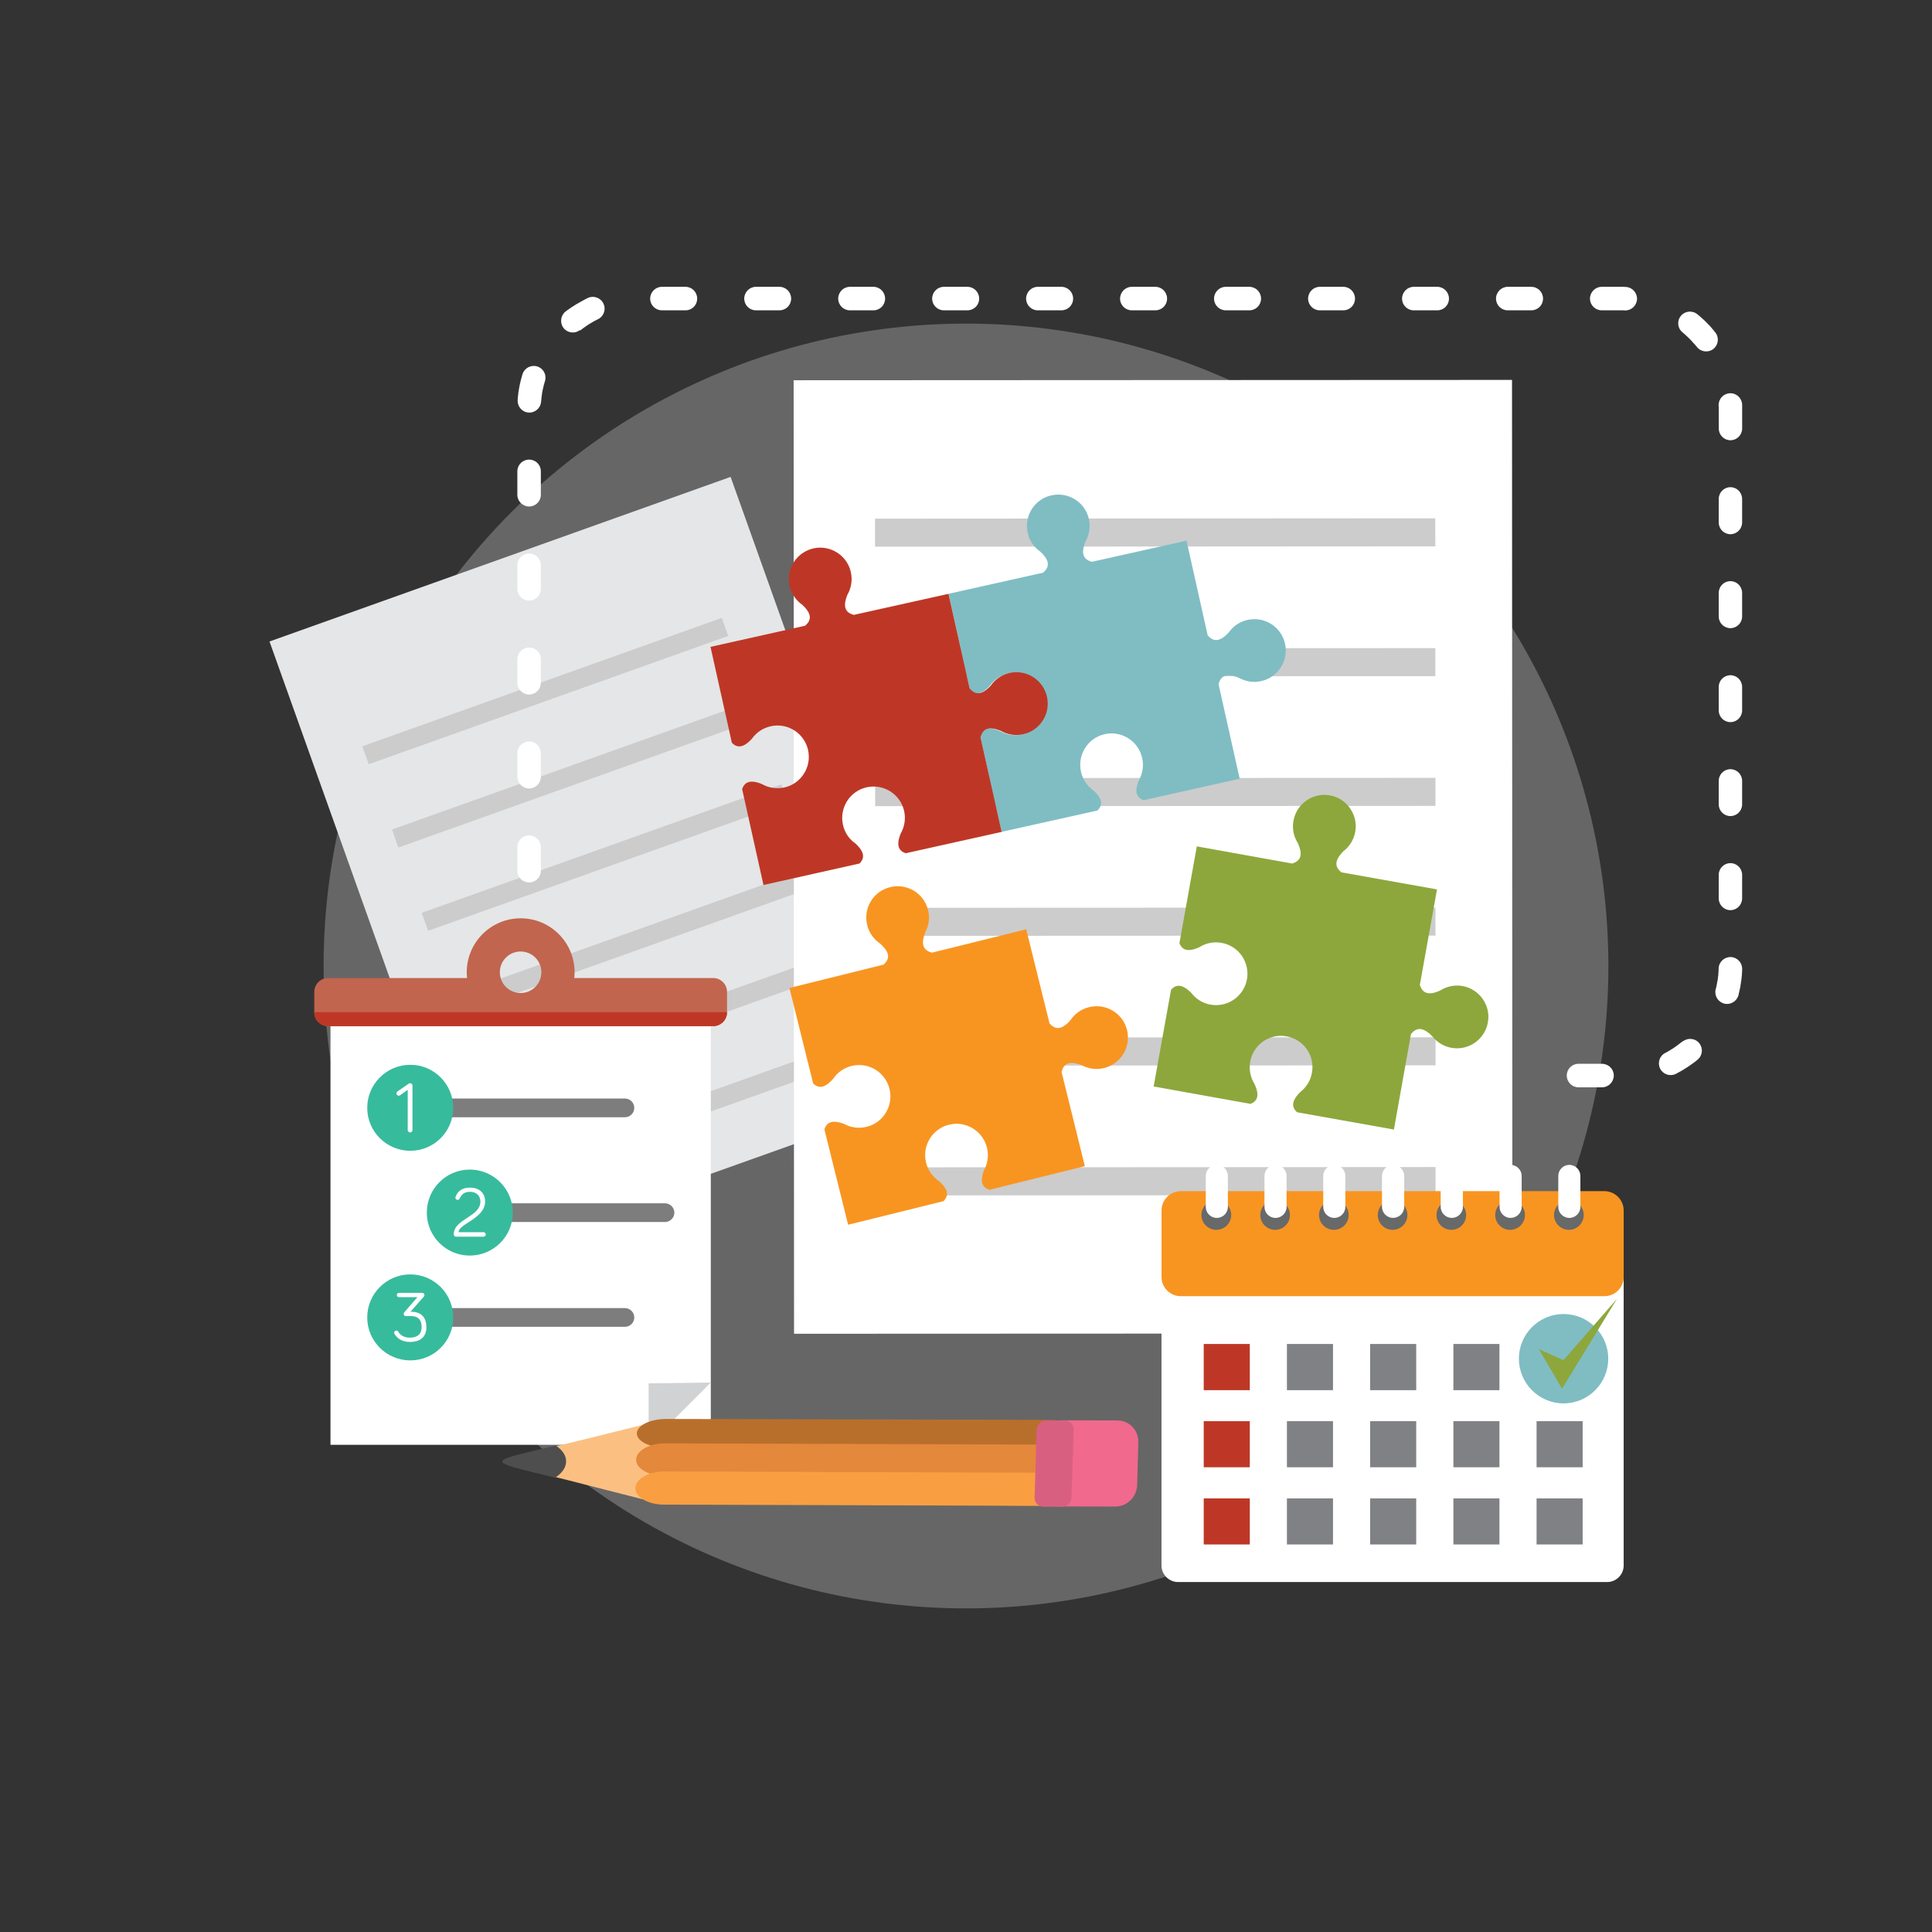 <svg xmlns="http://www.w3.org/2000/svg" id="Layer_1" viewBox="0 0 512 512"><rect x="0" y="0" width="512" height="512" fill="#333333" stroke="none"/><defs><style>      .cls-1 {        fill: #f89521;      }      .cls-1, .cls-2, .cls-3, .cls-4, .cls-5, .cls-6, .cls-7, .cls-8, .cls-9, .cls-10, .cls-11, .cls-12, .cls-13, .cls-14, .cls-15, .cls-16, .cls-17, .cls-18, .cls-19 {        fill-rule: evenodd;      }      .cls-2 {        fill: #fbc081;      }      .cls-20, .cls-11 {        fill: #be3726;      }      .cls-3 {        fill: #e4883b;      }      .cls-4 {        fill: #c1654e;      }      .cls-5 {        fill: #d95f80;      }      .cls-6 {        fill: #ccc;      }      .cls-21, .cls-7, .cls-22 {        fill: #fff;      }      .cls-8 {        fill: #4e4e4e;      }      .cls-9 {        fill: #e5e6e7;      }      .cls-10 {        fill: #7d7d7d;      }      .cls-12 {        fill: #b96f2c;      }      .cls-13 {        fill: #f1698d;      }      .cls-14 {        fill: #f99f41;      }      .cls-22 {        opacity: .25;      }      .cls-15 {        fill: #7fbdc3;      }      .cls-16 {        fill: #d1d2d4;      }      .cls-23 {        fill: #808184;      }      .cls-17 {        fill: #37bb9d;      }      .cls-18 {        fill: #686969;      }      .cls-19 {        fill: #8da73c;      }    </style></defs><circle id="Background_2" class="cls-22" cx="256" cy="256" r="170.24"></circle><g><polygon class="cls-9" points="193.62 126.38 193.62 126.38 251.5 288.55 129.33 332.15 71.42 170 193.62 126.38"></polygon><path class="cls-6" d="M111.75,241.91l95.3-34.03,1.71,4.78-95.3,34.01-1.71-4.75ZM96.01,197.78l95.27-34.03,1.71,4.78-95.27,34.01-1.71-4.75ZM103.89,219.83l95.27-34.01,1.71,4.75-95.3,34.03-1.68-4.78ZM135.39,308.1l95.27-34.03,1.71,4.78-95.27,34.01-1.71-4.75ZM127.51,286.02l95.3-34.01,1.68,4.75-95.27,34.03-1.71-4.78ZM119.63,263.97l95.3-34.03,1.71,4.78-95.3,34.04-1.71-4.78Z"></path><polygon class="cls-7" points="400.7 100.68 400.7 100.68 400.81 353.38 210.43 353.46 210.32 100.77 400.7 100.68"></polygon><path class="cls-6" d="M231.92,206.2l148.49-.06v7.43l-148.49.06v-7.43ZM231.89,137.45l148.46-.09.03,7.43-148.49.09v-7.43ZM231.92,171.82l148.46-.06v7.43l-148.46.06v-7.43ZM231.98,309.36l148.46-.08v7.46l-148.46.06v-7.43ZM231.95,274.95l148.49-.06v7.43l-148.49.09v-7.46ZM231.95,240.58l148.46-.06v7.43l-148.46.06v-7.43Z"></path></g><rect class="cls-21" x="87.58" y="271.94" width="100.79" height="110.95"></rect><path class="cls-4" d="M189.01,271.94h-102.05c-2.02,0-3.67-1.65-3.67-3.67v-5.41c0-2.02,1.65-3.67,3.67-3.67h36.82c-.06-.51-.09-1.02-.09-1.54,0-7.88,6.4-14.29,14.29-14.29s14.29,6.4,14.29,14.29c0,.51-.03,1.02-.09,1.54h36.82c2.02,0,3.67,1.65,3.67,3.67v5.41c0,2.02-1.65,3.67-3.67,3.67h0ZM137.98,252.16c-3.04,0-5.52,2.45-5.52,5.49s2.48,5.52,5.52,5.52,5.49-2.48,5.49-5.52-2.45-5.49-5.49-5.49h0Z"></path><path class="cls-11" d="M189.01,271.94h-102.05c-2.02,0-3.67-1.65-3.67-3.67v-.03h109.39v.03c0,2.02-1.65,3.67-3.67,3.67h0Z"></path><polygon class="cls-16" points="171.9 382.89 188.38 366.38 171.9 366.61 171.9 382.89"></polygon><g><path class="cls-10" d="M165.61,291.12h-48.43c-1.34,0-2.48,1.11-2.48,2.48h0c0,1.37,1.14,2.48,2.48,2.48h48.43c1.37,0,2.48-1.11,2.48-2.48h0c0-1.37-1.11-2.48-2.48-2.48h0Z"></path><path class="cls-10" d="M176.23,318.89h-41.52c-1.37,0-2.48,1.11-2.48,2.48h0c0,1.37,1.11,2.48,2.48,2.48h41.52c1.34,0,2.48-1.11,2.48-2.48h0c0-1.37-1.14-2.48-2.48-2.48h0Z"></path><path class="cls-17" d="M108.73,282.18c6.29,0,11.38,5.12,11.38,11.41s-5.09,11.38-11.38,11.38-11.41-5.09-11.41-11.38,5.12-11.41,11.41-11.41h0ZM108.05,288.81v10.67c0,.34.28.63.63.63s.63-.28.63-.63v-11.78c0-.34-.28-.63-.63-.63-.11,0-.23.03-.37.11l-2.99,2.08c-.17.11-.26.31-.26.51,0,.31.28.6.6.6.14,0,.26-.03.37-.11l2.02-1.45Z"></path><path class="cls-10" d="M165.61,346.66h-48.43c-1.34,0-2.48,1.11-2.48,2.48h0c0,1.37,1.14,2.48,2.48,2.48h48.43c1.37,0,2.48-1.11,2.48-2.48h0c0-1.36-1.11-2.48-2.48-2.48h0Z"></path><path class="cls-17" d="M124.49,309.95c6.29,0,11.41,5.12,11.41,11.41s-5.12,11.38-11.41,11.38-11.38-5.09-11.38-11.38,5.09-11.41,11.38-11.41h0ZM120.74,317.18c-.06.11-.06.2-.06.2,0,.34.28.6.6.6.26,0,.43-.14.54-.37.45-.97,1.14-1.77,2.7-1.77,1.79,0,2.79,1.11,2.79,2.56,0,4.13-7.06,4.58-7.06,8.74,0,.31.26.6.6.6h7.31c.31,0,.57-.28.57-.6s-.26-.6-.57-.6h-6.63c0-2.25,7.03-3.59,7.03-8.14,0-2.22-1.51-3.67-4.04-3.67-1.96,0-3.27.91-3.78,2.45h0Z"></path><path class="cls-17" d="M108.73,337.73c6.29,0,11.38,5.09,11.38,11.41s-5.09,11.38-11.38,11.38-11.41-5.09-11.41-11.38,5.12-11.41,11.41-11.41h0ZM108.78,347.63l3.56-4.04c.11-.14.14-.26.14-.4,0-.31-.26-.57-.57-.57h-6.18c-.31,0-.57.26-.57.57s.26.57.57.57h4.89l-3.5,4.04c-.09.11-.14.23-.14.4,0,.34.26.57.57.57h1.34c2.13,0,2.85,1.25,2.85,2.96s-1.02,2.76-3.13,2.76c-1.54,0-2.5-.63-3.07-1.59-.14-.23-.34-.28-.51-.28-.31,0-.57.23-.57.57,0,.11.03.23.09.31.74,1.22,2.05,2.13,4.07,2.13,2.87,0,4.38-1.42,4.38-3.9,0-2.11-.94-4.1-4.01-4.1h-.2Z"></path></g><g><path class="cls-2" d="M154.91,393.39l15.4,3.93c11.89-6.66,13.29-13.29.54-19.84l-15.62,3.87c-29.05,7.2-28.37,4.72-.31,12.04h0Z"></path><path class="cls-8" d="M147.29,383.09c-19.04,4.5-18.7,3.96-.17,8.51,1.76-1.14,2.87-2.62,2.9-4.24.06-1.62-1-3.13-2.73-4.27h0Z"></path><path class="cls-12" d="M267.72,383.83h-9.31l-82.07-.17c-4.21-.03-7.63-1.74-7.57-3.84h0c.06-2.08,3.56-3.78,7.77-3.78l91.4.2c.34,0,.68,0,1,.03l9.39.03c3.61,0,6.52,1.48,6.49,3.27l-.14,4.33-16.96-.06Z"></path><path class="cls-3" d="M267.72,382.8l-9.31-.03-82.07-.26c-4.21-.03-7.71,1.91-7.77,4.3h0c-.06,2.36,3.36,4.33,7.57,4.33l82.07.26,9.31.03,16.96.06.2-8.62-16.96-.06Z"></path><path class="cls-14" d="M267.32,399.05l-3.67-.03-87.7-.28c-4.21,0-7.63-1.99-7.57-4.41h0c.06-2.42,3.53-4.38,7.77-4.38l82.07.28,9.31.03,16.96.06-.11,5.07c-.06,1.88-2.53,3.44-5.72,3.7l-11.33-.03Z"></path><path class="cls-13" d="M301.67,382.15l-.31,11.41c-.09,3.16-2.7,5.72-5.86,5.69l-14.83-.03c-3.16,0-5.66-2.56-5.58-5.72l.31-11.41c.09-3.13,2.73-5.72,5.86-5.69l14.85.03c3.13,0,5.63,2.56,5.55,5.72h0Z"></path><path class="cls-5" d="M284.53,378.9l-.57,17.96c-.03,1.34-1.17,2.45-2.53,2.45h-4.89c-1.34,0-2.42-1.11-2.36-2.45l.54-17.96c.06-1.34,1.2-2.45,2.53-2.45h4.9c1.34,0,2.42,1.11,2.39,2.45h0Z"></path></g><path class="cls-15" d="M251.35,157.37l25.1-5.61c1.51-1.34,2.05-2.96-.77-5.58-1.65-1.14-2.87-2.87-3.33-4.98-1.02-4.5,1.82-8.94,6.29-9.93,4.5-1,8.94,1.82,9.93,6.29.46,2.11.09,4.21-.91,5.95-1.42,3.56-.26,4.81,1.68,5.38l25.1-5.61,5.61,25.1c1.34,1.51,2.96,2.05,5.58-.77,1.14-1.62,2.87-2.87,4.98-3.33,4.5-1,8.94,1.82,9.93,6.29,1,4.5-1.82,8.94-6.32,9.93-2.11.48-4.18.09-5.92-.88-3.56-1.45-4.81-.29-5.38,1.65l5.61,25.1-25.44,5.69c-1.71-.63-2.65-1.94-1.28-5.26.97-1.74,1.36-3.81.88-5.92-1-4.5-5.44-7.31-9.93-6.32-4.47,1-7.28,5.46-6.29,9.93.45,2.11,1.68,3.84,3.33,5.01,2.62,2.42,2.33,3.98,1.05,5.29l-25.44,5.66-5.66-25.44c.63-1.71,1.94-2.65,5.24-1.28,1.74,1,3.84,1.37,5.95.88,4.47-1,7.31-5.44,6.29-9.9-1-4.5-5.43-7.31-9.9-6.32-2.11.48-3.84,1.71-5.01,3.33-2.42,2.65-4.01,2.36-5.29,1.08l-5.66-25.44Z"></path><path class="cls-11" d="M188.27,171.43l25.1-5.61c1.51-1.31,2.05-2.96-.77-5.55-1.65-1.17-2.87-2.9-3.36-5.01-1-4.47,1.85-8.91,6.32-9.93,4.47-1,8.94,1.82,9.93,6.32.46,2.11.09,4.21-.91,5.95-1.45,3.56-.26,4.81,1.68,5.35l25.1-5.58,5.61,25.1c1.34,1.51,2.96,2.05,5.58-.77,1.14-1.65,2.87-2.87,4.98-3.36,4.5-1,8.94,1.82,9.93,6.32,1,4.47-1.82,8.94-6.32,9.93-2.11.46-4.18.09-5.92-.91-3.59-1.45-4.81-.26-5.38,1.68l5.61,25.1-25.44,5.66c-1.71-.6-2.65-1.91-1.31-5.24,1-1.74,1.37-3.84.91-5.95-1-4.47-5.44-7.29-9.93-6.29-4.47,1-7.28,5.43-6.29,9.93.46,2.11,1.68,3.84,3.33,4.98,2.62,2.45,2.33,4.01,1.05,5.29l-25.44,5.69-5.66-25.44c.63-1.71,1.94-2.65,5.24-1.31,1.74,1,3.84,1.36,5.95.91,4.47-1,7.28-5.44,6.29-9.93-1-4.47-5.44-7.31-9.9-6.29-2.11.46-3.84,1.68-5.01,3.33-2.42,2.62-4.01,2.33-5.29,1.05l-5.66-25.44Z"></path><path class="cls-19" d="M317.18,224.3l25.3,4.55c1.91-.65,3.05-1.93,1.45-5.44-1.08-1.71-1.54-3.78-1.14-5.92.8-4.5,5.12-7.51,9.65-6.72,4.52.83,7.51,5.15,6.72,9.68-.4,2.11-1.54,3.9-3.13,5.12-2.7,2.73-2.11,4.33-.54,5.61l25.33,4.52-4.55,25.33c.66,1.91,1.94,3.05,5.43,1.45,1.71-1.08,3.79-1.54,5.89-1.17,4.52.82,7.54,5.15,6.71,9.65-.8,4.52-5.12,7.54-9.65,6.72-2.11-.37-3.9-1.54-5.12-3.1-2.73-2.73-4.33-2.11-5.61-.54l-4.52,25.3-25.67-4.58c-1.34-1.25-1.68-2.82.85-5.35,1.56-1.22,2.73-2.99,3.1-5.12.83-4.52-2.19-8.85-6.72-9.65-4.52-.83-8.82,2.19-9.65,6.72-.37,2.11.09,4.18,1.14,5.89,1.51,3.27.63,4.61-1.05,5.29l-25.67-4.61,4.61-25.64c1.22-1.34,2.79-1.71,5.35.82,1.2,1.59,2.99,2.76,5.12,3.13,4.52.8,8.82-2.19,9.65-6.72.8-4.52-2.19-8.85-6.72-9.65-2.13-.4-4.21.09-5.89,1.14-3.27,1.48-4.61.63-5.29-1.05l4.61-25.67Z"></path><path class="cls-1" d="M209.18,261.83l24.99-6.2c1.48-1.37,1.96-2.99-.91-5.55-1.65-1.11-2.93-2.82-3.44-4.92-1.11-4.44,1.59-8.96,6.06-10.05,4.47-1.11,8.96,1.59,10.07,6.06.51,2.11.2,4.18-.77,5.95-1.37,3.62-.14,4.81,1.79,5.35l24.99-6.2,6.18,24.96c1.37,1.51,3.02,1.99,5.55-.88,1.11-1.68,2.82-2.93,4.92-3.44,4.44-1.11,8.96,1.59,10.07,6.06,1.08,4.47-1.62,8.96-6.09,10.07-2.08.51-4.18.2-5.95-.77-3.61-1.37-4.81-.14-5.32,1.79l6.18,24.99-25.3,6.26c-1.74-.6-2.67-1.88-1.42-5.21.97-1.76,1.28-3.87.77-5.98-1.11-4.44-5.61-7.17-10.07-6.06-4.47,1.11-7.17,5.61-6.06,10.07.51,2.08,1.79,3.78,3.44,4.89,2.67,2.39,2.45,3.96,1.2,5.29l-25.3,6.26-6.29-25.3c.6-1.74,1.88-2.67,5.24-1.42,1.74.97,3.84,1.28,5.95.77,4.47-1.11,7.17-5.61,6.06-10.07-1.11-4.47-5.61-7.17-10.07-6.06-2.08.51-3.78,1.79-4.89,3.44-2.39,2.67-3.96,2.45-5.26,1.2l-6.29-25.3Z"></path><path class="cls-7" d="M312.22,335.17h113.69c2.39,0,4.38,1.96,4.38,4.38v75.33c0,2.42-1.99,4.38-4.38,4.38h-113.69c-2.42,0-4.41-1.96-4.41-4.38v-75.33c0-2.42,1.99-4.38,4.41-4.38h0Z"></path><path class="cls-1" d="M312.91,315.67h112.29c2.79,0,5.09,2.31,5.09,5.09v17.67c0,2.79-2.3,5.07-5.09,5.07h-112.29c-2.79,0-5.09-2.28-5.09-5.07v-17.67c0-2.79,2.3-5.09,5.09-5.09h0Z"></path><g><path class="cls-18" d="M322.35,325.92c2.16,0,3.93-1.76,3.93-3.93s-1.76-3.93-3.93-3.93-3.96,1.76-3.96,3.93,1.76,3.93,3.96,3.93h0Z"></path><path class="cls-18" d="M337.92,325.92c2.16,0,3.93-1.76,3.93-3.93s-1.77-3.93-3.93-3.93-3.93,1.76-3.93,3.93,1.76,3.93,3.93,3.93h0Z"></path><path class="cls-18" d="M353.49,325.92c2.16,0,3.93-1.76,3.93-3.93s-1.76-3.93-3.93-3.93-3.93,1.76-3.93,3.93,1.76,3.93,3.93,3.93h0Z"></path><path class="cls-18" d="M369.05,325.92c2.16,0,3.93-1.76,3.93-3.93s-1.76-3.93-3.93-3.93-3.93,1.76-3.93,3.93,1.76,3.93,3.93,3.93h0Z"></path><path class="cls-18" d="M384.62,325.92c2.16,0,3.93-1.76,3.93-3.93s-1.77-3.93-3.93-3.93-3.93,1.76-3.93,3.93,1.76,3.93,3.93,3.93h0Z"></path><path class="cls-18" d="M400.18,325.92c2.19,0,3.95-1.76,3.95-3.93s-1.76-3.93-3.95-3.93-3.93,1.76-3.93,3.93,1.76,3.93,3.93,3.93h0Z"></path><path class="cls-18" d="M415.78,325.92c2.16,0,3.93-1.76,3.93-3.93s-1.77-3.93-3.93-3.93-3.95,1.76-3.95,3.93,1.79,3.93,3.95,3.93h0Z"></path></g><g><path class="cls-7" d="M322.47,308.7h0c1.62,0,2.93,1.34,2.93,2.93v8.2c0,1.62-1.31,2.93-2.93,2.93h0c-1.62,0-2.93-1.31-2.93-2.93v-8.2c0-1.59,1.31-2.93,2.93-2.93h0Z"></path><path class="cls-7" d="M338.03,308.7h0c1.62,0,2.93,1.34,2.93,2.93v8.2c0,1.62-1.31,2.93-2.93,2.93h0c-1.62,0-2.93-1.31-2.93-2.93v-8.2c0-1.59,1.31-2.93,2.93-2.93h0Z"></path><path class="cls-7" d="M353.6,308.7h0c1.62,0,2.93,1.34,2.93,2.93v8.2c0,1.62-1.31,2.93-2.93,2.93h0c-1.62,0-2.93-1.31-2.93-2.93v-8.2c0-1.59,1.31-2.93,2.93-2.93h0Z"></path><path class="cls-7" d="M369.17,308.7h0c1.62,0,2.96,1.34,2.96,2.93v8.2c0,1.62-1.34,2.93-2.96,2.93h0c-1.59,0-2.93-1.31-2.93-2.93v-8.2c0-1.59,1.34-2.93,2.93-2.93h0Z"></path><path class="cls-7" d="M384.76,308.7h0c1.59,0,2.93,1.34,2.93,2.93v8.2c0,1.62-1.34,2.93-2.93,2.93h0c-1.62,0-2.96-1.31-2.96-2.93v-8.2c0-1.59,1.34-2.93,2.96-2.93h0Z"></path><path class="cls-7" d="M400.33,308.7h0c1.59,0,2.93,1.34,2.93,2.93v8.2c0,1.62-1.34,2.93-2.93,2.93h0c-1.62,0-2.93-1.31-2.93-2.93v-8.2c0-1.59,1.31-2.93,2.93-2.93h0Z"></path><path class="cls-7" d="M415.89,308.7h0c1.62,0,2.93,1.34,2.93,2.93v8.2c0,1.62-1.31,2.93-2.93,2.93h0c-1.62,0-2.93-1.31-2.93-2.93v-8.2c0-1.59,1.31-2.93,2.93-2.93h0Z"></path></g><rect class="cls-20" x="319" y="356.17" width="12.21" height="12.24"></rect><rect class="cls-20" x="319" y="376.63" width="12.21" height="12.21"></rect><rect class="cls-23" x="341.05" y="356.17" width="12.21" height="12.24"></rect><rect class="cls-23" x="341.05" y="376.63" width="12.21" height="12.21"></rect><rect class="cls-23" x="363.1" y="356.17" width="12.21" height="12.24"></rect><rect class="cls-23" x="363.1" y="376.63" width="12.21" height="12.21"></rect><rect class="cls-23" x="385.16" y="356.17" width="12.21" height="12.24"></rect><rect class="cls-23" x="385.16" y="376.63" width="12.21" height="12.21"></rect><rect class="cls-23" x="407.21" y="376.63" width="12.21" height="12.21"></rect><rect class="cls-20" x="319" y="397.09" width="12.21" height="12.21"></rect><rect class="cls-23" x="341.05" y="397.09" width="12.21" height="12.21"></rect><rect class="cls-23" x="363.1" y="397.09" width="12.21" height="12.21"></rect><rect class="cls-23" x="385.16" y="397.09" width="12.21" height="12.21"></rect><rect class="cls-23" x="407.21" y="397.09" width="12.21" height="12.21"></rect><path class="cls-15" d="M414.36,371.91c6.54,0,11.84-5.32,11.84-11.84s-5.29-11.84-11.84-11.84-11.84,5.32-11.84,11.84,5.32,11.84,11.84,11.84h0Z"></path><polygon class="cls-19" points="407.81 357.53 413.96 368.03 428.5 344.22 414.33 360.46 407.81 357.53"></polygon><path class="cls-21" d="M143.33,230.76c0,1.71-1.39,3.1-3.1,3.1s-3.13-1.39-3.13-3.1v-6.23c0-1.74,1.39-3.13,3.13-3.13s3.1,1.39,3.1,3.13v6.23ZM143.33,205.83c0,1.74-1.39,3.13-3.1,3.13s-3.13-1.4-3.13-3.13v-6.2c0-1.74,1.39-3.13,3.13-3.13s3.1,1.39,3.1,3.13v6.2ZM143.33,180.93c0,1.74-1.39,3.13-3.1,3.13s-3.13-1.39-3.13-3.13v-6.2c0-1.74,1.39-3.13,3.13-3.13s3.1,1.39,3.1,3.13v6.2ZM143.33,156.03c0,1.74-1.39,3.13-3.1,3.13s-3.13-1.39-3.13-3.13v-6.23c0-1.71,1.39-3.1,3.13-3.1s3.1,1.39,3.1,3.1v6.23ZM143.33,131.13c0,1.71-1.39,3.1-3.1,3.1s-3.13-1.39-3.13-3.1v-6.23c0-1.71,1.39-3.1,3.13-3.1s3.1,1.39,3.1,3.1v6.23ZM143.39,106.43c-.11,1.74-1.62,3.02-3.33,2.9-1.71-.11-2.99-1.62-2.87-3.33v-.28l.03-.2.03-.2v-.2l.03-.23.03-.2.03-.2v-.2l.03-.2.03-.2.03-.2.03-.2.03-.2.03-.2.03-.2.06-.2.03-.2.03-.2.03-.2.06-.2.03-.2.06-.17.03-.2.06-.2.03-.2.06-.2.06-.2.03-.2.06-.17.06-.2.06-.2.03-.17.06-.2.06-.17c.48-1.65,2.22-2.59,3.87-2.11,1.65.48,2.59,2.19,2.11,3.84l-.03.14-.06.14-.03.17-.06.14-.03.17-.06.14-.03.17-.03.14-.06.14-.03.17-.03.14-.03.17-.03.17-.06.14-.03.17-.03.14-.03.17-.03.14-.03.17-.03.17-.03.14v.17l-.03.17-.03.14-.03.17v.17l-.03.14-.03.17v.17l-.03.14v.17l-.03.17v.17l-.03.14v.09ZM153.66,87.48c-1.37,1.05-3.3.77-4.35-.6-1.02-1.39-.74-3.33.63-4.38l.11-.06.17-.14.14-.11.17-.11.14-.11.17-.09.14-.11.17-.11.14-.11.17-.11.17-.11.14-.09.17-.11.17-.11.17-.09.14-.11.17-.11.17-.09.17-.11.17-.09.17-.09.17-.11.17-.09.17-.09.17-.11.17-.09.17-.09.17-.09.17-.11.17-.09.17-.09.17-.09.17-.09.2-.09.17-.09.11-.06c1.56-.71,3.41-.03,4.13,1.54.74,1.54.06,3.39-1.51,4.13l-.09.03-.14.09-.14.06-.14.09-.14.06-.14.06-.14.09-.14.06-.14.09-.14.09-.14.06-.11.09-.14.09-.14.06-.14.09-.14.09-.14.09-.11.06-.14.09-.14.09-.11.09-.14.09-.14.09-.11.09-.14.09-.11.09-.14.09-.11.08-.14.09-.11.09-.14.11-.11.09-.14.09-.11.09-.14.11-.11.06ZM175.43,82.24c-1.74,0-3.13-1.39-3.13-3.1s1.39-3.13,3.13-3.13h6.23c1.71,0,3.1,1.39,3.1,3.13s-1.39,3.1-3.1,3.1h-6.23ZM200.33,82.24c-1.71,0-3.1-1.39-3.1-3.1s1.39-3.13,3.1-3.13h6.23c1.71,0,3.1,1.39,3.1,3.13s-1.39,3.1-3.1,3.1h-6.23ZM225.23,82.24c-1.71,0-3.1-1.39-3.1-3.1s1.39-3.13,3.1-3.13h6.23c1.71,0,3.1,1.39,3.1,3.13s-1.39,3.1-3.1,3.1h-6.23ZM250.13,82.24c-1.71,0-3.1-1.39-3.1-3.1s1.39-3.13,3.1-3.13h6.23c1.74,0,3.13,1.39,3.13,3.13s-1.39,3.1-3.13,3.1h-6.23ZM275.03,82.24c-1.71,0-3.1-1.39-3.1-3.1s1.39-3.13,3.1-3.13h6.23c1.74,0,3.13,1.39,3.13,3.13s-1.4,3.1-3.13,3.1h-6.23ZM299.96,82.24c-1.74,0-3.13-1.39-3.13-3.1s1.39-3.13,3.13-3.13h6.2c1.74,0,3.13,1.39,3.13,3.13s-1.39,3.1-3.13,3.1h-6.2ZM324.86,82.24c-1.74,0-3.13-1.39-3.13-3.1s1.39-3.13,3.13-3.13h6.23c1.71,0,3.1,1.39,3.1,3.13s-1.39,3.1-3.1,3.1h-6.23ZM349.76,82.24c-1.71,0-3.1-1.39-3.1-3.1s1.39-3.13,3.1-3.13h6.23c1.71,0,3.1,1.39,3.1,3.13s-1.39,3.1-3.1,3.1h-6.23ZM374.66,82.24c-1.71,0-3.1-1.39-3.1-3.1s1.39-3.13,3.1-3.13h6.23c1.71,0,3.1,1.39,3.1,3.13s-1.39,3.1-3.1,3.1h-6.23ZM399.56,82.24c-1.71,0-3.1-1.39-3.1-3.1s1.4-3.13,3.1-3.13h6.23c1.74,0,3.13,1.39,3.13,3.13s-1.39,3.1-3.13,3.1h-6.23ZM424.49,82.24c-1.74,0-3.13-1.39-3.13-3.1s1.39-3.13,3.13-3.13h5.86l.2.03h.29c1.74.09,3.04,1.54,2.99,3.24-.09,1.74-1.54,3.05-3.24,2.99h-.06l-.17-.03h-5.86ZM445.89,88.08c-1.34-1.08-1.54-3.04-.43-4.38,1.08-1.31,3.05-1.51,4.38-.4l.11.09.14.11.17.14.14.11.14.14.14.11.14.14.14.11.14.14.14.11.14.14.14.11.14.14.14.14.14.14.14.11.11.14.14.14.14.14.14.14.11.14.14.11.14.14.11.14.14.14.11.14.14.14.14.17.11.14.11.14.14.14.11.14.11.14.14.17.11.14.09.11c1.08,1.34.85,3.3-.48,4.38-1.34,1.05-3.3.85-4.38-.51l-.06-.09-.11-.11-.09-.11-.11-.11-.09-.14-.11-.11-.09-.11-.11-.11-.11-.11-.09-.11-.11-.11-.11-.11-.08-.14-.11-.11-.11-.11-.11-.09-.08-.11-.11-.11-.11-.11-.11-.11-.11-.11-.11-.11-.11-.11-.11-.09-.11-.11-.11-.11-.11-.09-.11-.11-.11-.11-.11-.09-.11-.11-.14-.11-.11-.09-.11-.11-.11-.09-.11-.11ZM455.45,107.4c-.03-1.71,1.31-3.13,3.05-3.19,1.71-.03,3.13,1.31,3.19,3.04v6.29c0,1.74-1.39,3.13-3.1,3.13s-3.1-1.39-3.1-3.13v-5.69l-.03-.17v-.28ZM455.48,132.24c0-1.74,1.39-3.13,3.1-3.13s3.1,1.39,3.1,3.13v6.2c0,1.74-1.39,3.13-3.1,3.13s-3.1-1.39-3.1-3.13v-6.2ZM455.48,157.14c0-1.74,1.39-3.13,3.1-3.13s3.1,1.39,3.1,3.13v6.23c0,1.71-1.39,3.1-3.1,3.1s-3.1-1.39-3.1-3.1v-6.23ZM455.48,182.04c0-1.71,1.39-3.1,3.1-3.1s3.1,1.39,3.1,3.1v6.23c0,1.71-1.39,3.1-3.1,3.1s-3.1-1.39-3.1-3.1v-6.23ZM455.48,206.94c0-1.71,1.39-3.1,3.1-3.1s3.1,1.39,3.1,3.1v6.23c0,1.71-1.39,3.1-3.1,3.1s-3.1-1.39-3.1-3.1v-6.23ZM455.48,231.84c0-1.71,1.39-3.1,3.1-3.1s3.1,1.4,3.1,3.1v6.23c0,1.74-1.39,3.13-3.1,3.13s-3.1-1.4-3.1-3.13v-6.23ZM455.45,256.65c.06-1.71,1.51-3.07,3.22-3.02,1.74.06,3.07,1.51,3.02,3.22v.37l-.03.2v.4l-.03.2v.23l-.03.2v.2l-.03.2-.03.2v.2l-.03.2-.03.23-.03.2-.03.2-.03.2-.03.2-.03.2-.03.2-.03.2-.03.2-.03.2-.03.2-.06.2-.03.2-.03.17-.06.2-.03.2-.06.2-.03.2-.06.2-.03.2-.06.17v.09c-.43,1.65-2.13,2.67-3.78,2.25-1.68-.43-2.67-2.11-2.28-3.79l.03-.03.03-.14.03-.17.06-.14.03-.17.03-.14.03-.17.03-.14.03-.17.03-.14.03-.17.03-.17.03-.14.03-.17.03-.17.03-.14.03-.17.03-.14v-.17l.03-.17.03-.14v-.17l.03-.17.03-.17v-.14l.03-.17v-.34l.03-.14v-.34l.03-.17v-.48ZM445.94,276.01c1.34-1.08,3.3-.88,4.38.45,1.08,1.34.88,3.3-.46,4.38l-.06.06-.14.11-.17.14-.14.11-.14.12-.17.11-.14.11-.14.11-.17.11-.14.11-.17.11-.14.11-.17.11-.17.11-.14.11-.17.11-.14.11-.17.09-.17.11-.17.11-.14.09-.17.11-.17.11-.17.09-.14.11-.17.09-.17.11-.17.08-.17.11-.17.09-.17.08-.17.11-.17.09-.17.09-.17.09-.17.09-.03.03c-1.54.77-3.41.14-4.18-1.37-.77-1.54-.17-3.41,1.36-4.18h0l.14-.08.14-.06.14-.08.11-.06.14-.09.14-.09.14-.08.14-.06.11-.09.14-.08.14-.09.11-.08.14-.06.14-.09.14-.08.11-.09.14-.09.11-.08.14-.09.14-.08.11-.09.14-.11.11-.09.14-.09.11-.08.11-.09.14-.11.11-.09.14-.08.11-.09.11-.11.14-.08.11-.11.12-.09.14-.11.06-.06ZM424.54,281.92c1.74,0,3.13,1.39,3.13,3.1s-1.39,3.13-3.13,3.13h-6.23c-1.71,0-3.1-1.39-3.1-3.13s1.39-3.1,3.1-3.1h6.23Z"></path></svg>
